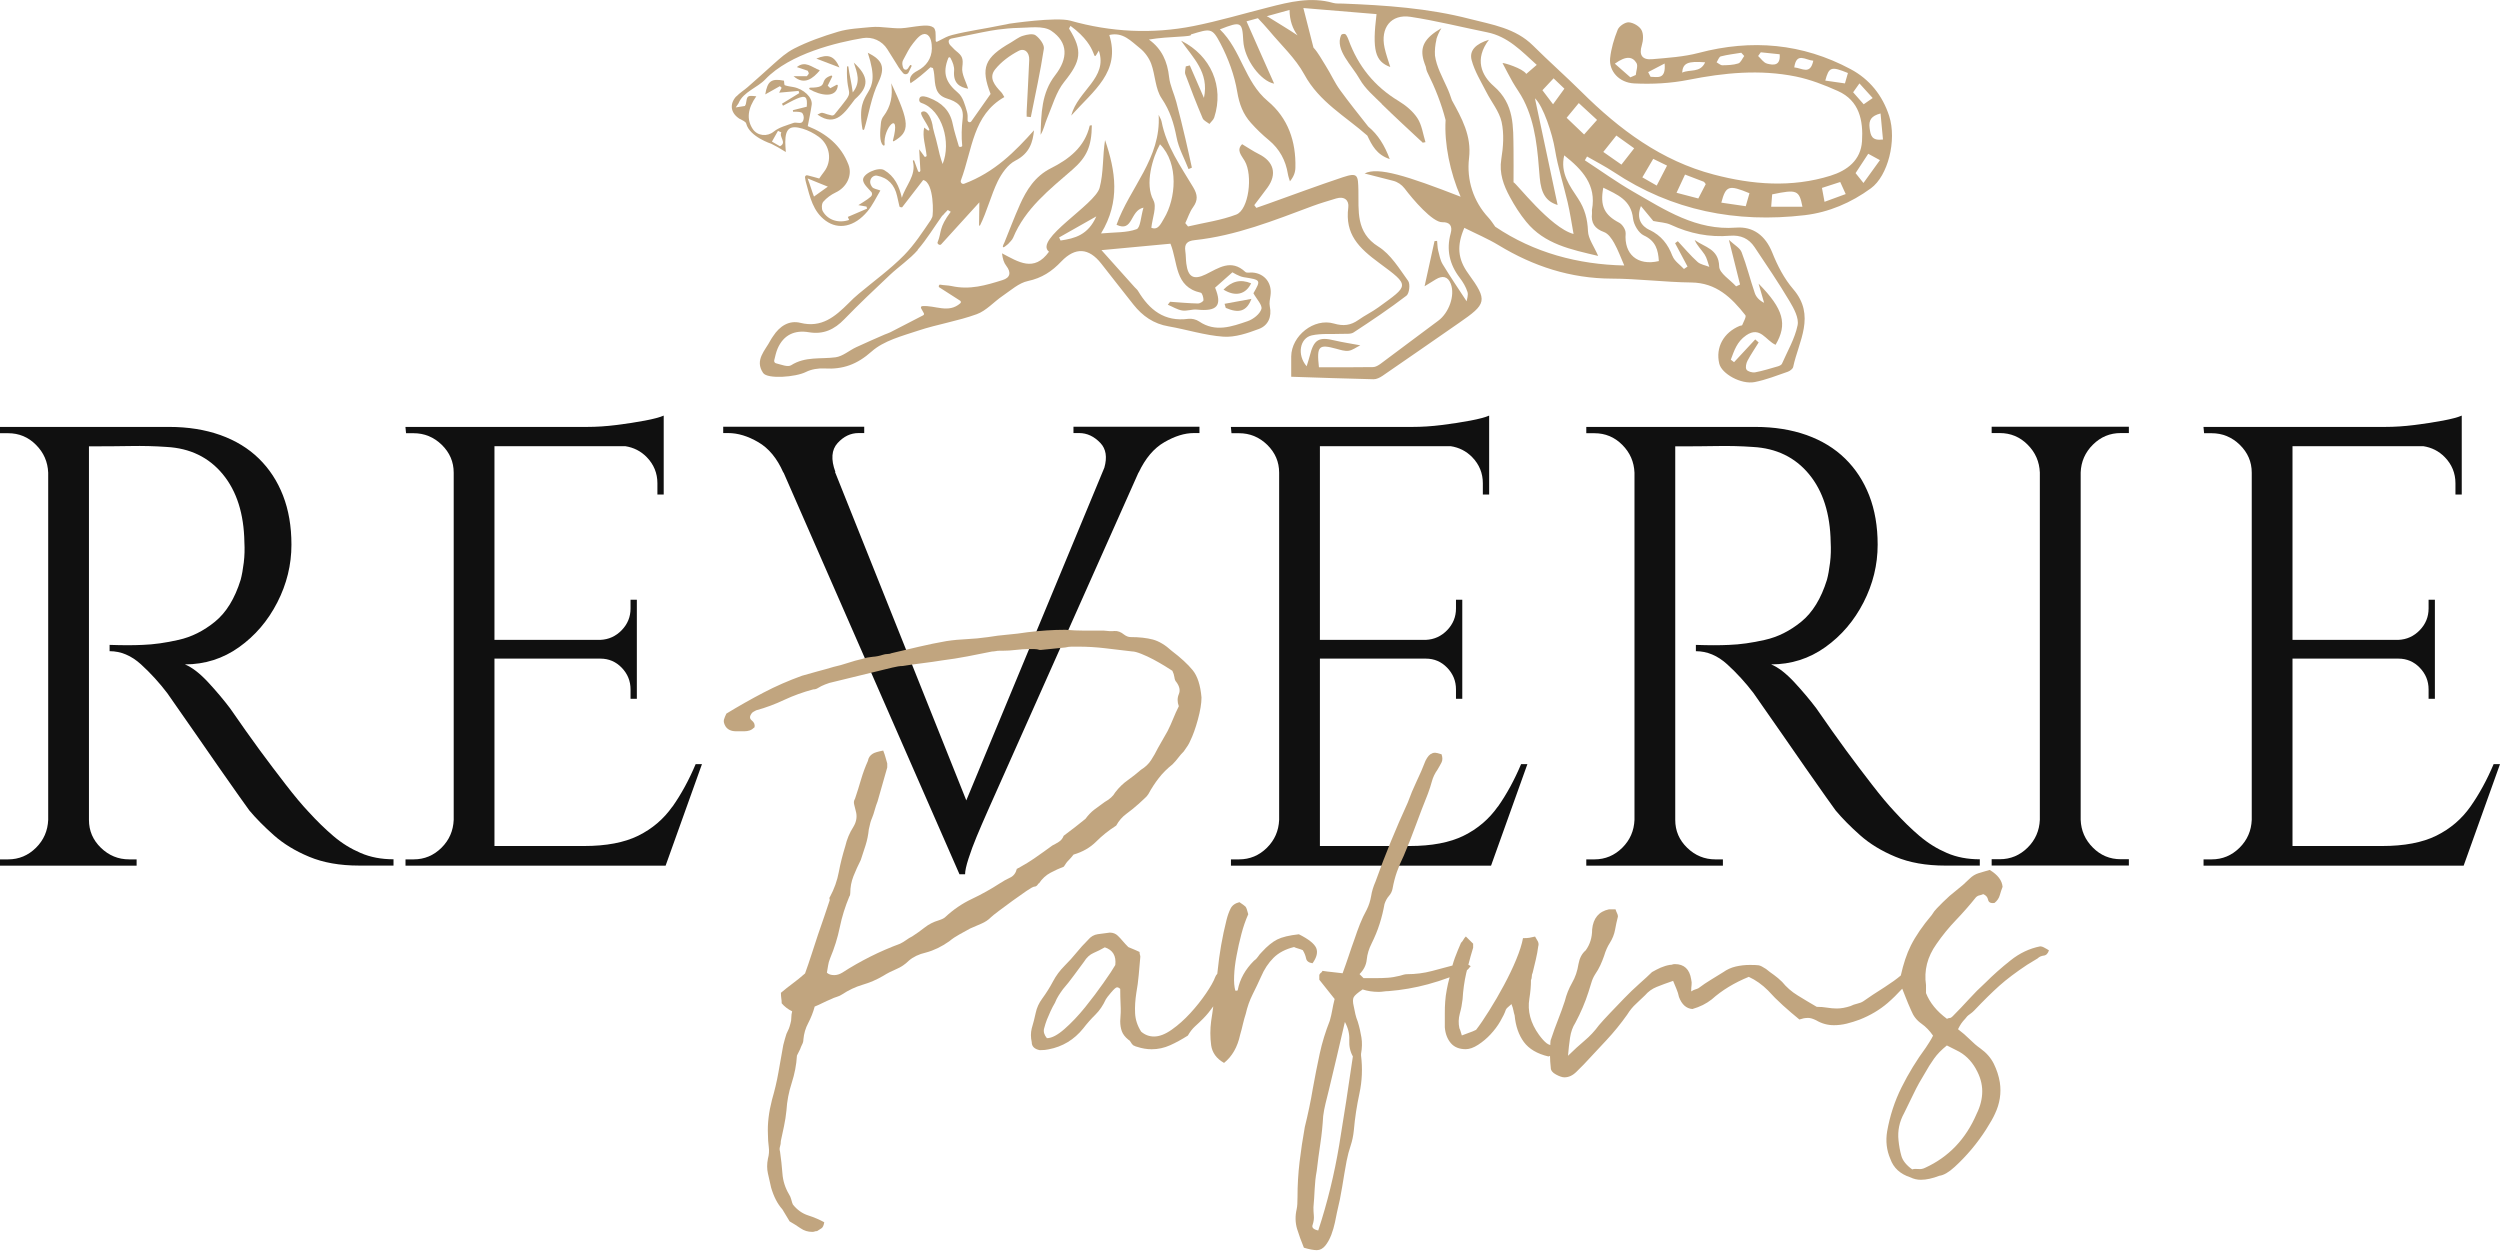 <?xml version="1.0" encoding="UTF-8"?> <svg xmlns="http://www.w3.org/2000/svg" id="Layer_2" data-name="Layer 2" viewBox="0 0 329.4 164.78"><defs><style> .cls-1 { fill: #101010; } .cls-1, .cls-2 { stroke-width: 0px; } .cls-2 { fill: #c1a57f; } </style></defs><g id="Layer_2-2" data-name="Layer 2"><g><g><path class="cls-1" d="M43.93,110.16c-1.1-.94-2.2-2.01-3.3-3.22-.83-.88-1.82-2.06-2.97-3.55s-2.3-3-3.43-4.54c-1.13-1.54-2.44-3.39-3.92-5.53-.83-1.1-1.79-2.24-2.89-3.43-1.1-1.18-2.12-1.97-3.06-2.35,2.64,0,5.02-.76,7.14-2.27,2.12-1.51,3.8-3.48,5.04-5.9,1.24-2.42,1.86-4.95,1.86-7.6,0-2.42-.37-4.58-1.11-6.48s-1.8-3.52-3.18-4.87c-1.38-1.35-3.07-2.38-5.08-3.1-2.01-.71-4.25-1.07-6.73-1.07H0v.83h1.07c1.43,0,2.66.51,3.67,1.53,1.02,1.02,1.55,2.24,1.61,3.67v45.75c-.06,1.43-.59,2.66-1.61,3.67s-2.24,1.53-3.67,1.53H0v.83h18v-.83h-.99c-1.43,0-2.67-.51-3.72-1.53-1.05-1.02-1.57-2.24-1.57-3.67v-49.22c2.09,0,3.93-.01,5.49-.04,1.62-.03,3.21.01,4.75.12,3.08.17,5.55,1.36,7.39,3.59,1.84,2.23,2.79,5.22,2.85,8.96.05.88.03,1.78-.08,2.68-.11.91-.25,1.67-.41,2.27-.77,2.48-1.9,4.32-3.39,5.53s-3.08,2.01-4.79,2.39c-1.71.39-3.28.61-4.71.66-1.21.06-2.67.06-4.38,0v.83c1.49,0,2.86.58,4.13,1.73,1.27,1.16,2.42,2.42,3.47,3.8.11.17.52.76,1.24,1.78.71,1.02,1.57,2.24,2.56,3.67.99,1.43,2,2.88,3.01,4.34,1.02,1.46,1.9,2.71,2.64,3.76.74,1.05,1.2,1.68,1.36,1.9.88,1.05,1.95,2.13,3.22,3.26,1.27,1.13,2.82,2.08,4.67,2.85,1.84.77,4.03,1.16,6.57,1.16h4.54v-.83c-1.6,0-3.04-.27-4.33-.83-1.29-.55-2.49-1.29-3.59-2.23Z"></path><path class="cls-1" d="M88.6,106.27c-1.16,1.65-2.66,2.93-4.5,3.84-1.84.91-4.23,1.36-7.14,1.36h-11.81v-24.69h13.96c1.1,0,2.04.4,2.81,1.2.77.8,1.16,1.75,1.16,2.85v1.24h.83v-13.05h-.83v1.16c0,1.1-.39,2.05-1.16,2.85-.77.8-1.71,1.23-2.81,1.28h-13.96v-25.52h17.24c1.09.17,2.04.64,2.83,1.45.93.96,1.4,2.11,1.4,3.43v1.49h.83v-10.4c-.5.22-1.32.44-2.48.66-1.16.22-2.41.41-3.76.58-1.35.17-2.63.25-3.84.25h-23.95l.08.83h.99c1.43,0,2.67.51,3.72,1.53,1.04,1.02,1.57,2.24,1.57,3.67v45.75c-.06,1.43-.59,2.66-1.61,3.67s-2.24,1.53-3.67,1.53h-1.07v.83h34.27l4.79-13.38h-.83c-.88,2.09-1.9,3.96-3.06,5.61Z"></path><path class="cls-1" d="M141.45,57.06h.74c1.04,0,1.98.44,2.81,1.32.73.78.9,1.86.51,3.24l-18.19,43.84-17.3-43.28h.05c-.61-1.65-.51-2.92.29-3.8s1.72-1.32,2.77-1.32h.74v-.83h-18.58v.83h.66c1.27,0,2.59.4,3.96,1.2,1.38.8,2.48,2.13,3.3,4h.03s23.18,52.93,23.18,52.93h.74c0-.44.15-1.13.45-2.06.3-.94.66-1.9,1.07-2.89.41-.99.92-2.17,1.53-3.55l19.8-44.43h.02c.88-1.87,2.01-3.21,3.39-4,1.38-.8,2.67-1.2,3.88-1.2h.74v-.83h-16.6v.83Z"></path><path class="cls-1" d="M197.36,106.27c-1.16,1.65-2.66,2.93-4.5,3.84-1.84.91-4.23,1.36-7.14,1.36h-11.81v-24.69h13.96c1.1,0,2.04.4,2.81,1.2.77.8,1.16,1.75,1.16,2.85v1.24h.83v-13.05h-.83v1.16c0,1.1-.39,2.05-1.16,2.85-.77.8-1.71,1.23-2.81,1.28h-13.96v-25.52h17.24c1.09.17,2.04.64,2.83,1.45.93.96,1.4,2.11,1.4,3.43v1.49h.83v-10.4c-.5.22-1.32.44-2.48.66-1.16.22-2.41.41-3.76.58-1.35.17-2.63.25-3.84.25h-23.95l.08.83h.99c1.43,0,2.67.51,3.72,1.53,1.04,1.02,1.57,2.24,1.57,3.67v45.75c-.06,1.43-.59,2.66-1.61,3.67s-2.24,1.53-3.67,1.53h-1.07v.83h34.27l4.79-13.38h-.83c-.88,2.09-1.9,3.96-3.06,5.61Z"></path><path class="cls-1" d="M252.93,110.16c-1.1-.94-2.2-2.01-3.3-3.22-.83-.88-1.82-2.06-2.97-3.55s-2.3-3-3.43-4.54c-1.13-1.54-2.44-3.39-3.92-5.53-.83-1.1-1.79-2.24-2.89-3.43-1.1-1.18-2.12-1.97-3.06-2.35,2.64,0,5.02-.76,7.14-2.27,2.12-1.51,3.8-3.48,5.04-5.9,1.24-2.42,1.86-4.95,1.86-7.6,0-2.42-.37-4.58-1.11-6.48s-1.8-3.52-3.18-4.87c-1.38-1.35-3.07-2.38-5.08-3.1-2.01-.71-4.25-1.07-6.73-1.07h-22.29v.83h1.07c1.43,0,2.66.51,3.67,1.53,1.02,1.02,1.55,2.24,1.61,3.67v45.75c-.06,1.43-.59,2.66-1.61,3.67s-2.24,1.53-3.67,1.53h-1.07v.83h18v-.83h-.99c-1.43,0-2.67-.51-3.72-1.53-1.05-1.02-1.57-2.24-1.57-3.67v-49.22c2.09,0,3.93-.01,5.49-.04,1.62-.03,3.21.01,4.75.12,3.08.17,5.55,1.36,7.39,3.59,1.84,2.23,2.79,5.22,2.85,8.96.05.88.03,1.78-.08,2.68-.11.91-.25,1.67-.41,2.27-.77,2.48-1.9,4.32-3.39,5.53s-3.08,2.01-4.79,2.39c-1.71.39-3.28.61-4.71.66-1.21.06-2.67.06-4.38,0v.83c1.49,0,2.86.58,4.13,1.73,1.27,1.16,2.42,2.42,3.47,3.8.11.17.52.76,1.24,1.78.71,1.02,1.57,2.24,2.56,3.67.99,1.43,2,2.88,3.01,4.34,1.02,1.46,1.9,2.71,2.64,3.76.74,1.05,1.2,1.68,1.36,1.9.88,1.05,1.95,2.13,3.22,3.26,1.27,1.13,2.82,2.08,4.67,2.85,1.84.77,4.03,1.16,6.57,1.16h4.54v-.83c-1.6,0-3.04-.27-4.33-.83-1.29-.55-2.49-1.29-3.59-2.23Z"></path><path class="cls-1" d="M273.9,56.23h-11.48v.83h1.07c1.43,0,2.66.51,3.67,1.53,1.02,1.02,1.55,2.24,1.61,3.67v45.75c-.06,1.43-.59,2.66-1.61,3.67s-2.24,1.53-3.67,1.53h-1.07v.83h18.08v-.83h-1.07c-1.43,0-2.66-.51-3.67-1.53-1.02-1.02-1.56-2.24-1.61-3.67v-45.75c.05-1.43.59-2.66,1.61-3.67,1.02-1.02,2.24-1.53,3.67-1.53h1.07v-.83h-6.61Z"></path><path class="cls-1" d="M328.57,100.66c-.88,2.09-1.9,3.96-3.06,5.61-1.16,1.65-2.66,2.93-4.5,3.84-1.84.91-4.23,1.36-7.14,1.36h-11.81v-24.69h13.96c1.1,0,2.04.4,2.81,1.2.77.8,1.16,1.75,1.16,2.85v1.24h.83v-13.05h-.83v1.16c0,1.1-.39,2.05-1.16,2.85-.77.8-1.71,1.23-2.81,1.28h-13.96v-25.52h17.24c1.09.17,2.04.64,2.83,1.45.93.96,1.4,2.11,1.4,3.43v1.49h.83v-10.4c-.5.22-1.32.44-2.48.66-1.16.22-2.41.41-3.76.58-1.35.17-2.63.25-3.84.25h-23.95l.08.83h.99c1.43,0,2.67.51,3.72,1.53,1.04,1.02,1.57,2.24,1.57,3.67v45.75c-.06,1.43-.59,2.66-1.61,3.67s-2.24,1.53-3.67,1.53h-1.07v.83h34.27l4.79-13.38h-.83Z"></path></g><g><path class="cls-2" d="M136.88,116.42c.42-.64.94-1.11,1.54-1.43.6-.32,1.18-.58,1.75-.8.21-.35.42-.64.64-.85s.42-.46.64-.74c1.2-.35,2.19-.92,2.97-1.7.78-.78,1.66-1.49,2.65-2.12.35-.64.8-1.15,1.33-1.54.53-.39,1.08-.83,1.64-1.33.21-.21.44-.42.69-.64.25-.21.44-.42.58-.64.42-.78.88-1.48,1.38-2.12.49-.64,1.1-1.24,1.8-1.8.28-.28.53-.57.74-.85.21-.28.46-.57.74-.85.42-.57.71-1.02.85-1.38.35-.71.69-1.64,1.01-2.81.32-1.17.48-2.14.48-2.92-.14-1.63-.53-2.83-1.17-3.61-.64-.78-1.56-1.63-2.76-2.54-.85-.78-1.68-1.27-2.49-1.49-.81-.21-1.79-.32-2.92-.32-.28,0-.57-.11-.85-.32-.42-.35-.85-.51-1.27-.48-.42.04-.88.02-1.38-.05h-2.54c-.85,0-1.7-.04-2.55-.11-1.63,0-3.29.11-4.98.32-.92.14-1.8.25-2.65.32-.85.07-1.7.18-2.55.32-.99.14-1.93.23-2.81.27-.88.04-1.79.12-2.7.26-1.2.21-2.41.46-3.61.74-1.2.28-2.4.57-3.61.85-.14.07-.32.11-.53.11s-.42.04-.64.11c-.42.14-.87.23-1.33.26-.46.04-.9.12-1.33.27-.64.14-1.27.32-1.91.53-.64.21-1.27.39-1.91.53-.71.21-1.4.41-2.07.58-.67.18-1.36.37-2.07.58-1.77.64-3.47,1.38-5.09,2.23-1.63.85-3.25,1.77-4.88,2.76-.14.28-.25.55-.32.79-.07.25,0,.55.21.9.28.42.74.64,1.38.64h1.11c.25,0,.48-.04.69-.11.21-.07.42-.21.64-.42.07-.35-.05-.65-.37-.9-.32-.25-.3-.58.05-1.01.07-.07.25-.18.53-.32,1.27-.35,2.51-.81,3.71-1.38,1.2-.56,2.47-1.02,3.82-1.38.21,0,.41-.05.58-.16.18-.11.33-.19.48-.27.28-.14.64-.28,1.06-.42,1.41-.35,2.79-.69,4.14-1.01,1.34-.32,2.72-.65,4.14-1.01.57-.14,1.02-.21,1.38-.21.85-.14,1.71-.26,2.6-.37.88-.11,1.75-.23,2.6-.37,1.13-.14,2.24-.32,3.34-.53,1.09-.21,2.17-.42,3.23-.64.14,0,.3-.02.48-.05.18-.04.33-.05.48-.05h.42c.57,0,1.15-.04,1.75-.11.6-.07,1.18-.11,1.75-.11h.69c.25,0,.48.04.69.11h.21l3.18-.32c.28-.07.57-.11.85-.11h.85c1.2,0,2.39.07,3.55.21,1.17.14,2.35.28,3.55.42.28,0,.69.11,1.22.32s1.06.46,1.59.74c.53.28,1.02.57,1.49.85.46.28.79.5,1.01.64.14.28.23.57.27.85.03.28.12.5.26.64.42.57.53,1.1.32,1.59-.21.5-.21,1.03,0,1.59-.28.57-.53,1.11-.74,1.64s-.46,1.08-.74,1.64l-1.27,2.23c-.28.57-.58,1.1-.9,1.59-.32.5-.76.92-1.33,1.27-.57.5-1.15.95-1.75,1.38-.6.42-1.15.95-1.64,1.59-.28.5-.74.92-1.38,1.27-.5.35-.96.69-1.38,1.01-.42.32-.81.73-1.17,1.22-.42.35-.87.71-1.33,1.06-.46.35-.97.74-1.54,1.17-.14.36-.35.62-.64.8-.28.18-.57.34-.85.48-.78.57-1.52,1.1-2.23,1.59-.71.5-1.45.95-2.23,1.38-.07,0-.11.02-.11.05s-.04.05-.11.05c-.14.57-.44.96-.9,1.17-.46.21-.9.46-1.33.74-1.2.78-2.44,1.47-3.71,2.07-1.27.6-2.44,1.4-3.5,2.39-.14.14-.42.28-.85.42-.71.21-1.33.53-1.86.95-.53.42-1.08.81-1.64,1.17-.28.14-.55.3-.79.48-.25.18-.51.34-.8.48-1.34.5-2.65,1.06-3.92,1.7s-2.51,1.34-3.71,2.12c-.35.21-.71.32-1.06.32-.42,0-.74-.11-.96-.32.07-.35.12-.67.16-.95.04-.28.12-.6.27-.96.56-1.34.99-2.7,1.27-4.08.28-1.38.71-2.74,1.27-4.08.07-.07.11-.21.11-.42,0-.78.14-1.52.42-2.23.28-.71.6-1.41.96-2.12.21-.64.42-1.29.64-1.96.21-.67.35-1.36.42-2.07.14-.71.28-1.2.42-1.49.14-.35.27-.72.37-1.11.11-.39.23-.76.37-1.11l1.27-4.46v-.53c-.07-.21-.14-.46-.21-.74-.07-.28-.18-.6-.32-.96-.71.14-1.17.28-1.38.42-.35.21-.57.53-.64.95-.35.78-.65,1.59-.9,2.44-.25.85-.51,1.7-.8,2.55-.14.21-.18.46-.11.74.07.28.14.57.21.85.21.71.11,1.42-.32,2.12-.5.78-.85,1.63-1.06,2.54-.35,1.13-.64,2.26-.85,3.39-.21,1.13-.6,2.23-1.17,3.29-.07.07-.09.16-.05.27.04.11.02.23-.05.37l-.64,1.91c-.14.42-.28.83-.42,1.22-.14.39-.28.79-.42,1.22-.28.85-.57,1.71-.85,2.6-.28.88-.57,1.71-.85,2.49-.57.5-1.11.94-1.64,1.33-.53.39-1.04.8-1.54,1.22,0,.28.02.53.05.74.04.21.05.42.05.64.35.42.81.78,1.38,1.06-.07.28-.11.57-.11.85s-.04.53-.11.74c-.07.28-.14.51-.21.69-.07.18-.18.41-.32.69-.07.21-.14.44-.21.69-.07.25-.14.51-.21.79-.21,1.2-.42,2.41-.64,3.61-.21,1.2-.5,2.4-.85,3.61-.42,1.63-.6,3.15-.53,4.56,0,.57.04,1.11.11,1.64.07.53.03,1.04-.11,1.54-.14.71-.14,1.36,0,1.96.14.6.28,1.22.42,1.86.35,1.2.85,2.16,1.48,2.86l.96,1.59c.49.28.97.58,1.43.9.46.32.97.48,1.54.48.14,0,.25-.02.32-.05.07-.04.18-.05.32-.05.21-.14.41-.27.58-.37.18-.11.3-.37.37-.8-.64-.35-1.34-.65-2.12-.9-.78-.25-1.45-.73-2.01-1.43-.07-.14-.14-.35-.21-.64-.07-.28-.18-.53-.32-.74-.5-.85-.78-1.75-.85-2.7-.07-.96-.18-1.93-.32-2.92-.07-.21-.07-.42,0-.64.07-.21.11-.46.11-.74.14-.64.28-1.29.42-1.96.14-.67.25-1.36.32-2.07.07-1.2.3-2.4.69-3.61.39-1.2.62-2.4.69-3.61.07-.14.14-.28.21-.42.07-.14.14-.28.21-.42.07-.21.16-.42.27-.64.11-.21.16-.42.16-.64.07-.78.28-1.5.64-2.17.35-.67.64-1.4.85-2.17.35-.14.71-.3,1.06-.48.35-.18.71-.33,1.06-.48.28-.14.55-.25.8-.32.25-.07.48-.18.69-.32.85-.56,1.75-.99,2.7-1.27.96-.28,1.86-.67,2.71-1.17.56-.35,1.15-.65,1.75-.9.6-.25,1.15-.62,1.64-1.11.57-.49,1.31-.85,2.23-1.06,1.06-.28,2.08-.78,3.08-1.48.42-.35.87-.65,1.33-.9.46-.25.94-.51,1.43-.79.49-.21.99-.42,1.48-.64.49-.21.92-.49,1.27-.85.14-.14.49-.42,1.06-.85.56-.42,1.17-.87,1.8-1.33.64-.46,1.24-.88,1.8-1.27.57-.39.92-.58,1.06-.58.21,0,.39-.14.53-.42Z"></path><path class="cls-2" d="M171.67,125.22c.21.35.35.71.42,1.06.07.35.35.57.85.64.56-.78.72-1.45.48-2.02-.25-.56-1.01-1.17-2.28-1.8-1.27.14-2.23.37-2.86.69s-1.31.87-2.01,1.64c-.21.21-.39.42-.53.64-.14.21-.32.39-.53.53-1.13,1.13-1.84,2.4-2.12,3.82,0,.07-.04.11-.11.11h-.21c-.14-.49-.2-1.15-.16-1.96.03-.81.14-1.7.32-2.65.17-.95.39-1.91.64-2.86.25-.96.55-1.82.9-2.6-.14-.57-.26-.9-.37-1.01s-.37-.3-.79-.58c-.57.14-.96.42-1.17.85-.21.42-.39.92-.53,1.48-.57,2.26-.95,4.49-1.17,6.68-.01.14-.03.29-.05.43-.12.13-.22.27-.27.42-.21.57-.62,1.29-1.22,2.17-.6.88-1.29,1.75-2.07,2.6-.78.85-1.59,1.57-2.44,2.17-.85.6-1.63.9-2.33.9-.64,0-1.2-.21-1.7-.64-.5-.78-.76-1.59-.8-2.44-.04-.85.02-1.73.16-2.65.14-.78.25-1.57.32-2.39.07-.81.14-1.61.21-2.39,0-.07-.02-.16-.05-.26-.04-.11-.05-.23-.05-.37-.28-.14-.78-.35-1.48-.64-.28-.28-.53-.55-.74-.8-.21-.25-.42-.48-.64-.69-.28-.28-.64-.42-1.06-.42-.57.07-1.1.14-1.59.21-.5.07-.92.32-1.27.74-.57.57-1.08,1.13-1.54,1.7-.46.57-.97,1.13-1.54,1.7-.64.64-1.15,1.33-1.54,2.07-.39.74-.86,1.5-1.43,2.28-.42.57-.71,1.19-.85,1.86-.14.67-.32,1.36-.53,2.07-.14.57-.14,1.17,0,1.8,0,.57.36.92,1.06,1.06.5,0,.88-.04,1.17-.11,1.84-.35,3.36-1.27,4.56-2.76.49-.64,1.02-1.24,1.59-1.8s1.02-1.24,1.38-2.02c.07-.14.3-.44.69-.9.39-.46.65-.69.79-.69s.28.07.42.21c0,.71.02,1.4.05,2.07.04.67.02,1.4-.05,2.17,0,.5.07.94.21,1.33.14.39.42.76.85,1.11.14.07.25.18.32.32.07.14.18.28.32.42.28.14.46.21.53.21.64.21,1.27.32,1.91.32.85,0,1.66-.18,2.44-.53.78-.35,1.55-.78,2.33-1.27.28-.49.6-.9.95-1.22.35-.32.71-.65,1.06-1.01.51-.51.94-1.06,1.34-1.62-.09.65-.17,1.29-.28,1.94-.14,1.06-.14,2.12,0,3.18.14.99.71,1.77,1.7,2.33,1.06-.85,1.77-2.08,2.12-3.71.14-.49.27-.97.37-1.43.11-.46.23-.9.37-1.33.21-.92.51-1.77.9-2.55.39-.78.76-1.55,1.11-2.33.42-.99.97-1.82,1.64-2.49.67-.67,1.57-1.15,2.71-1.43.14.07.33.14.58.21.25.07.44.14.58.21ZM145.42,129.47c-.74,1.06-1.56,2.14-2.44,3.24-.89,1.1-1.79,2.05-2.71,2.86-.92.81-1.7,1.22-2.33,1.22-.35-.42-.48-.85-.37-1.27.11-.42.23-.81.37-1.17.14-.35.3-.72.48-1.11.18-.39.37-.76.58-1.11.14-.35.3-.67.48-.95.18-.28.37-.57.58-.85.49-.56.97-1.17,1.43-1.8.46-.64.9-1.24,1.33-1.8.35-.57.78-.96,1.27-1.17.49-.21.99-.46,1.48-.74,1.06.35,1.52,1.13,1.38,2.33-.28.5-.79,1.27-1.54,2.33Z"></path><path class="cls-2" d="M269.35,124.85c-.21-.11-.39-.16-.53-.16-1.42.28-2.72.9-3.92,1.86-1.2.95-2.3,1.93-3.29,2.92-.78.71-1.5,1.43-2.17,2.17-.67.74-1.4,1.5-2.17,2.28-.14.14-.26.21-.37.21s-.23.04-.37.11c-1.34-.99-2.26-2.12-2.76-3.39v-1.06c-.28-1.91.17-3.71,1.38-5.41.78-1.13,1.63-2.17,2.55-3.13.92-.96,1.8-1.96,2.65-3.02.14-.14.3-.23.48-.26.18-.04.33-.09.48-.16.35.14.57.39.64.74.07.35.35.5.85.42.35-.28.58-.62.69-1.01.11-.39.23-.76.37-1.11-.07-.85-.64-1.59-1.7-2.23-.5.14-.97.28-1.43.42-.46.14-.87.39-1.22.74-.57.57-1.15,1.08-1.75,1.54-.6.46-1.18.97-1.75,1.54-.28.28-.55.55-.79.8-.25.25-.48.55-.69.9-1.2,1.42-2.12,2.76-2.76,4.03-.55,1.1-.98,2.42-1.32,3.94-.54.46-1.25.97-2.12,1.53-1.17.74-2.11,1.36-2.81,1.86-.21.14-.48.25-.8.32-.32.07-.62.18-.9.32-.64.21-1.24.32-1.8.32-.42,0-.85-.04-1.27-.11-.42-.07-.88-.11-1.38-.11-.85-.49-1.68-.99-2.49-1.49-.81-.49-1.5-1.1-2.07-1.8-.36-.35-.71-.65-1.06-.9-.36-.25-.71-.51-1.06-.8-.42-.28-.74-.44-.96-.48-.21-.03-.6-.05-1.17-.05-.64,0-1.26.07-1.86.21-.6.14-1.15.39-1.64.74-.57.35-1.11.69-1.64,1.01s-1.08.69-1.64,1.11c-.14.07-.28.12-.42.16-.14.04-.32.12-.53.26,0-.35.02-.64.05-.85.03-.21.02-.46-.05-.74-.21-1.34-.93-2.01-2.15-2.01-.14,0-.25.02-.32.05-.07.04-.18.05-.32.05-.43.07-.84.2-1.24.37-.39.18-.77.37-1.13.58-.43.42-.99.94-1.67,1.54-.68.6-1.34,1.24-1.99,1.91-.64.67-1.27,1.33-1.88,1.96-.61.64-1.09,1.17-1.45,1.59-.57.78-1.2,1.45-1.88,2.02-.68.57-1.41,1.24-2.2,2.01.07-.85.16-1.64.27-2.39.11-.74.34-1.4.7-1.96.72-1.34,1.29-2.69,1.72-4.03.14-.42.27-.83.38-1.22.11-.39.27-.76.49-1.11.29-.42.52-.83.7-1.22.18-.39.34-.79.49-1.22.21-.71.47-1.27.75-1.7.36-.57.59-1.15.7-1.75.11-.6.23-1.18.38-1.75,0-.14-.04-.28-.11-.42-.07-.14-.14-.32-.21-.53h-.85c-1.34.28-2.09,1.17-2.23,2.65,0,1.06-.28,1.98-.85,2.76-.5.42-.81,1.03-.95,1.8-.14.92-.42,1.75-.85,2.49-.42.74-.74,1.54-.95,2.39-.28.85-.58,1.68-.9,2.49-.32.81-.62,1.64-.9,2.49-.07.14-.11.35-.11.64v.18c-.18-.06-.35-.13-.48-.24-.32-.25-.65-.62-1.01-1.11-1.12-1.55-1.54-3.15-1.27-4.77.07-.42.12-.85.16-1.27.04-.42.05-.81.05-1.17.07-.14.11-.3.11-.48s.03-.33.11-.48c.14-.57.28-1.15.42-1.75.14-.6.25-1.18.32-1.75.07-.21.05-.42-.05-.64-.11-.21-.23-.42-.37-.64-.28.07-.53.12-.74.16-.21.04-.5.05-.85.05-.14.78-.44,1.72-.89,2.81-.45,1.1-1,2.23-1.62,3.39-.63,1.17-1.27,2.28-1.94,3.34-.66,1.06-1.24,1.91-1.73,2.54-.28.14-.58.27-.89.37-.31.11-.65.23-.99.37-.07-.21-.12-.39-.16-.53-.04-.14-.09-.28-.16-.42-.14-.64-.12-1.27.05-1.91.18-.64.3-1.27.37-1.91.07-1.2.23-2.35.48-3.45.03-.13.07-.26.1-.39.06-.05.13-.08.17-.14.07-.11.18-.23.32-.37-.08-.08-.2-.14-.31-.19.19-.74.39-1.49.63-2.25v-.53l-.96-.95c-.14.14-.25.28-.32.42s-.18.28-.32.42c-.28.64-.55,1.29-.8,1.96-.12.33-.23.67-.33,1.03-.9.24-1.8.48-2.7.72-1.06.28-2.16.42-3.29.42-.21,0-.53.07-.95.21-.57.14-1.1.23-1.59.26-.5.04-1.03.05-1.59.05h-1.59l-.53-.53c.56-.56.88-1.2.95-1.91.07-.71.28-1.41.64-2.12.42-.85.78-1.71,1.06-2.6.28-.88.49-1.75.64-2.6.14-.42.33-.78.58-1.06.25-.28.41-.6.48-.96.14-.78.33-1.52.58-2.23.25-.71.55-1.41.9-2.12.57-1.34,1.1-2.69,1.59-4.03.49-1.34,1.02-2.72,1.59-4.14.21-.57.39-1.11.53-1.64.14-.53.39-1.04.74-1.54.21-.35.39-.67.53-.95.14-.28.14-.64,0-1.06-.42-.14-.71-.21-.85-.21-.21,0-.35.04-.42.11-.28.07-.57.39-.85.95-.35.92-.74,1.82-1.17,2.71-.42.88-.81,1.82-1.17,2.81-.78,1.7-1.52,3.41-2.23,5.14-.71,1.73-1.38,3.48-2.01,5.25-.28.64-.48,1.27-.58,1.91-.11.64-.3,1.24-.58,1.8-.35.64-.65,1.27-.9,1.91-.25.64-.48,1.27-.69,1.91-.28.78-.55,1.54-.79,2.28-.25.74-.51,1.5-.8,2.28-.5-.07-.95-.12-1.38-.16-.42-.04-.85-.09-1.27-.16-.07.14-.14.23-.21.26-.07.04-.14.12-.21.27v.64c.35.42.69.85,1.01,1.27.32.42.66.85,1.01,1.27-.14.57-.25,1.06-.32,1.49-.07.42-.18.88-.32,1.38-.56,1.42-1.01,2.86-1.33,4.35-.32,1.49-.62,3.01-.9,4.56-.14.85-.3,1.7-.48,2.55-.18.85-.37,1.7-.58,2.54-.28,1.56-.51,3.09-.69,4.61-.18,1.52-.27,3.06-.27,4.61,0,.71-.03,1.24-.11,1.59-.21.92-.19,1.78.05,2.6.25.81.55,1.64.9,2.49.71.21,1.27.32,1.7.32s.79-.2,1.11-.58c.32-.39.58-.87.8-1.43.21-.57.37-1.11.48-1.64.11-.53.19-.97.27-1.33.28-1.13.51-2.26.69-3.39.18-1.13.37-2.26.58-3.39.14-.71.32-1.38.53-2.01s.35-1.31.42-2.01c.14-1.63.39-3.25.74-4.88.35-1.63.42-3.29.21-4.99v-.21c.14-.78.16-1.5.05-2.17-.11-.67-.26-1.36-.48-2.07-.14-.35-.25-.69-.32-1.01-.07-.32-.14-.65-.21-1.01-.14-.57-.14-.97,0-1.22.14-.25.53-.58,1.17-1.01.64.21,1.34.32,2.12.32.21,0,.42-.02.64-.05.21-.03.42-.05.64-.05,1.77-.14,3.5-.44,5.2-.9.97-.26,1.92-.57,2.86-.92-.16.6-.29,1.15-.37,1.61-.11.57-.18,1.1-.21,1.59-.04.5-.05,1.01-.05,1.54v1.86c.07.85.34,1.54.79,2.07s1.11.8,1.96.8c.49,0,1.04-.19,1.64-.58.6-.39,1.15-.85,1.64-1.38.49-.53.92-1.09,1.27-1.7.35-.6.6-1.11.74-1.54.07-.14.18-.27.32-.37.14-.11.28-.23.42-.37.14.35.23.64.26.85.04.21.09.42.16.64.13,1.42.54,2.58,1.21,3.5.68.92,1.76,1.56,3.24,1.91.09-.03.14-.05.21-.07,0,.49.04,1,.1,1.55,0,.36.23.66.69.9.46.25.83.37,1.11.37.57,0,1.1-.25,1.59-.74l.95-.95c.99-1.06,1.98-2.12,2.97-3.18.99-1.06,1.91-2.19,2.76-3.39.35-.57.74-1.04,1.17-1.43.42-.39.81-.76,1.17-1.11.42-.49.94-.87,1.54-1.11.6-.25,1.33-.51,2.17-.8.15.35.29.71.44,1.06.15.35.26.71.33,1.06.37.99.96,1.52,1.77,1.59.49-.14.95-.32,1.38-.53.42-.21.81-.46,1.17-.74,1.34-1.2,2.97-2.19,4.88-2.97.92.42,1.77,1.03,2.54,1.8.57.64,1.22,1.29,1.96,1.96.74.67,1.47,1.29,2.17,1.86.21-.07.41-.12.58-.16.18-.03.37-.05.58-.05.28,0,.64.11,1.06.32.71.42,1.48.64,2.33.64.56,0,1.13-.07,1.7-.21.57-.14,1.13-.32,1.7-.53,1.41-.56,2.63-1.29,3.66-2.17.65-.56,1.3-1.2,1.94-1.9.13.33.27.68.39.99.25.64.51,1.27.8,1.91.28.71.72,1.27,1.33,1.7.6.42,1.11.96,1.54,1.59-.14.28-.3.57-.48.85-.18.28-.34.53-.48.74-1.2,1.63-2.26,3.36-3.18,5.2-.92,1.84-1.55,3.78-1.91,5.83-.21,1.27-.07,2.48.42,3.61.42,1.2,1.31,2.01,2.65,2.44.42.21.88.32,1.38.32.71,0,1.52-.18,2.44-.53.56-.07,1.24-.46,2.01-1.17.78-.71,1.52-1.49,2.23-2.33.71-.85,1.34-1.71,1.91-2.6.56-.88.95-1.57,1.17-2.07.64-1.34.85-2.72.64-4.14-.14-.85-.41-1.66-.79-2.44-.39-.78-.97-1.45-1.75-2.01-.5-.35-.97-.76-1.43-1.22-.46-.46-.97-.9-1.54-1.33.14-.28.28-.53.42-.74.14-.21.32-.42.53-.64.14-.21.33-.41.58-.58.25-.18.44-.33.58-.48,1.27-1.34,2.39-2.44,3.34-3.29.95-.85,2.17-1.77,3.66-2.76.21-.14.44-.28.69-.42.25-.14.48-.28.69-.42.21-.21.48-.33.8-.37.32-.03.55-.26.69-.69-.21-.14-.42-.26-.64-.37ZM178.25,139.22c-.57,3.96-1.17,7.85-1.8,11.67-.64,3.82-1.55,7.57-2.76,11.24-.64-.14-.88-.39-.74-.74.14-.42.2-.83.16-1.22-.04-.39-.05-.76-.05-1.11.07-.78.12-1.57.16-2.39.04-.81.12-1.61.27-2.39.14-1.2.3-2.4.48-3.61.18-1.2.3-2.4.37-3.61.07-.57.18-1.13.32-1.7.14-.57.28-1.13.42-1.7.35-1.48.71-2.97,1.06-4.45.35-1.49.71-3,1.06-4.56.42.78.62,1.57.58,2.39-.04.81.12,1.54.48,2.17ZM260.33,140.82c.57.99.85,1.98.85,2.97s-.25,1.98-.74,2.97c-1.42,3.32-3.68,5.69-6.79,7.11-.28.14-.58.2-.9.16-.32-.03-.58-.02-.8.05-.78-.56-1.26-1.17-1.43-1.8-.18-.64-.3-1.31-.37-2.01-.14-1.27.11-2.47.74-3.61.42-.85.85-1.71,1.27-2.6.42-.88.92-1.78,1.49-2.7.35-.64.74-1.25,1.17-1.86.42-.6.99-1.18,1.7-1.75l1.27.64c1.06.5,1.91,1.31,2.55,2.44Z"></path></g><g><path class="cls-2" d="M134.36,27.01c.9-2,2-3.78,4.12-4.85h0c2.35-1.18,4.45-2.78,5.1-5.6.01-.04.18-.04.28-.05-.03,2.75-.65,4.17-2.52,5.81-3.03,2.64-6.24,5.12-7.85,9-.13.32-.44.56-.67.84-.67.59-.89.6-.47-.23.67-1.64,1.29-3.3,2.01-4.91Z"></path><path class="cls-2" d="M182.07,13.69c-1.04-1.02-2.21-2.01-2.91-3.25-1.02-1.83-3.3-3.87-2.46-5.8.06-.15.3-.19.46-.17.1.01.19.1.24.18.11.19.21.38.28.59,1.25,3.45,3.41,6.14,6.57,8.05.96.58,1.91,1.36,2.51,2.28.59.9.73,2.09,1.06,3.16-.12.02-.24.05-.36.07-1.81-1.69-3.64-3.37-5.41-5.1h0Z"></path><path class="cls-2" d="M156.24,8.75c.17-.05.35-.09.52-.13h.01c.59,1.36,1.18,2.72,1.86,4.28.73-3.37-1.48-5.32-3.01-7.54,3.96,1.97,5.68,6.06,4.37,10.11-.1.32-.42.57-.63.86-.31-.24-.76-.43-.9-.75-.81-1.91-1.56-3.84-2.28-5.79-.11-.3.03-.7.06-1.05Z"></path><path class="cls-2" d="M116.41,15.32c.97-1.29,1.24-2.7,1.02-4.35,2.47,5.25,2.5,6.38.34,7.64-.06.03-.13-.02-.12-.09,1.12-4.26-1.33-1.64-1.09.53.01.1-.1.18-.18.11-.55-.42-.42-1.92-.31-2.94.03-.33.14-.65.34-.91Z"></path><path class="cls-2" d="M164.85,37.33c-.71,1.47-2.08,1.8-3.64.83,1.07-1.09,2.22-1.42,3.64-.83Z"></path><path class="cls-2" d="M161.51,40.58c-.06-.18-.11-.36-.16-.55,1.11-.2,2.21-.41,3.54-.65-.63,1.67-1.68,1.93-3.38,1.19Z"></path><path class="cls-2" d="M108.53,14.9c.18.07.72.25,1.05.31.14.03.29-.03.38-.14,3.1-3.84,1.48-1.65,1.64-6.21,0,0,.01,0,.01-.01.02-.16.13-.18.17-.07.13,1.04.42,2.14.58,3.4,1.11-1.4.56-2.62.14-3.93,2.02,1.85,2.02,3.19.15,4.82,0,0,0,0,0,0-1.29,1.67-2.5,3.76-4.92,2.04-.01,0,0-.03,0-.03.39-.15.46-.31.8-.17Z"></path><path class="cls-2" d="M114.34,6.95c1.95.96,2.32,1.93,1.42,3.85-.96,1.96-1.26,4.16-1.89,6.24-.1.13-.17.1-.23-.02-1.04-5.96,2.79-3.7.7-10.07Z"></path><path class="cls-2" d="M106.76,11.55h0c2.63,0,.98-1,2.74-1.59.1-.03.19.07.14.16-.23.48-.41.82-.58,1.17.18.17.16.16.34.33l.82-.44c.09-.05.18.03.17.12-.2,1.71-2.34,1.26-3.71.47-.1-.06-.06-.22.06-.22Z"></path><path class="cls-2" d="M106.42,9.32h0c-.48-.16-.95-.32-1.43-.48,1.11-.89,1.94,0,3.03.43-.88,1.05-2.04,2.02-3.46.77h1.75c.33-.4.31-.3.12-.71Z"></path><path class="cls-2" d="M97.54,15.69c.28.17.72.34.78.59.44,1.75,3.32,2.67,3.32,2.67l.85.45h0c.29.17.58.35,1.05.63-.04-.61-.07-.96-.07-1.29,0-1.79.59-2.29,2.27-1.79.76.23,1.48.6,2.13,1.07,1.5,1.09,1.83,3.2.68,4.65-.2.25-.37.51-.61.85-.37-.13-1-.26-1.55-.42-.17-.05-.34.09-.32.27.03.33.1.56.16.79.5,1.81.89,3.7,2.56,4.92,1.68,1.23,3.79.82,5.5-1.22.68-.81,1.14-1.81,1.71-2.76-.47-.18-.89-.22-1.08-.45-.09-.11-.15-.24-.21-.38-.17-.45.07-.98.54-1.11.1-.03.2-.04.29-.02,1.47.28,2.34,1.23,2.66,2.68.1.45.21.9.31,1.36-.02.11.37.2.39.09.89-1.15,1.78-2.3,2.74-3.55,1.46.31,1.35,4.64,1.19,4.89-.02,0-.11.25-.17.35-1.1,1.62-2.18,3.28-3.53,4.66-1.82,1.85-3.95,3.39-5.95,5.06-.49.4-.95.84-1.39,1.29-1.77,1.76-3.54,3.26-6.32,2.57-1.51-.38-2.75.44-3.6,1.75-.12.18-.25.36-.35.55-.7,1.35-2.12,2.6-.97,4.3.57.84,4.31.55,5.64-.13.72-.36,1.65-.51,2.47-.46,2.42.14,4.28-.54,6.19-2.24,1.6-1.42,4-2.04,6.14-2.75,2.53-.84,5.2-1.25,7.7-2.16,1.27-.46,2.27-1.64,3.44-2.43,1.06-.72,2.12-1.69,3.3-1.94,1.84-.39,3.17-1.27,4.41-2.58,1.85-1.93,3.63-1.8,5.26.28,1.42,1.8,2.82,3.62,4.25,5.41,1.19,1.5,2.66,2.53,4.62,2.86,2.41.42,4.79,1.19,7.21,1.36,1.55.11,3.21-.46,4.7-1.02,1.21-.45,1.72-1.59,1.43-2.97-.09-.45.02-.95.09-1.42.24-1.62-.75-2.91-2.35-3.04-.32-.03-.78.09-.96-.08-1.88-1.75-3.51-.52-5.22.32-1.6.78-2.34.35-2.56-1.42-.07-.54-.05-1.09-.13-1.63-.15-.98.26-1.36,1.23-1.46,5.44-.58,10.46-2.6,15.53-4.49,1.02-.38,2.07-.68,3.11-1,1.07-.33,1.73.23,1.6,1.19-.45,3.52,1.36,5.31,4.09,7.32,4.11,3.03,3.9,2.91-.13,5.84-.84.61-1.79,1.06-2.63,1.66-1.01.71-1.97.84-3.22.47-2.63-.77-5.6,1.61-5.63,4.34,0,.76,0,1.51,0,2.67,3.7.12,7.27.25,10.85.33.39.01.84-.22,1.18-.45,3.36-2.3,6.71-4.64,10.06-6.96,3.66-2.53,3.85-2.92,1.23-6.53-1.4-1.93-1.51-3.7-.51-6.01,1.55.78,3.1,1.43,4.52,2.29,4.58,2.78,9.47,4.38,14.89,4.4,3.5.01,6.98.47,10.48.51,3.3.03,5.31,1.99,7.14,4.31.16.2-.25.87-.42,1.31-.02.06-.2.05-.31.09-2.14.88-3.22,2.85-2.71,4.98.31,1.33,2.87,2.78,4.67,2.43,1.48-.29,2.92-.86,4.36-1.36.28-.1.66-.38.71-.63.72-3.41,3.01-6.76,0-10.26-1.19-1.38-2.08-3.11-2.76-4.82-.91-2.25-2.52-3.45-4.77-3.28-5.24.4-9.32-2.31-13.52-4.72-2.2-1.26-4.27-2.76-6.4-4.15.1-.16.19-.34.29-.5,1.18.68,2.39,1.3,3.53,2.05,7.67,5.1,16.13,6.74,25.16,5.68,3.17-.38,6.1-1.63,8.71-3.54,2.25-1.64,3.43-6.32,2.41-9.52-.88-2.73-2.59-4.85-5.08-6.18-6.36-3.4-13.05-3.98-20.02-2.14-1.98.52-4.08.65-6.14.83-1.26.11-1.77-.51-1.35-1.85.19-.62.24-1.48-.05-2-.28-.51-1.07-.97-1.67-1.01-.48-.03-1.27.5-1.46.97-.48,1.2-.87,2.49-1,3.77-.16,1.67,1.16,3.21,3.17,3.31,2.37.12,4.82-.01,7.14-.47,4.72-.94,9.42-1.4,14.16-.44,1.9.39,3.76,1.11,5.54,1.91,2.85,1.27,3.35,3.9,3.18,6.62-.16,2.49-1.93,3.85-4.15,4.54-5.13,1.6-10.31,1.18-15.37-.15-6.9-1.8-12.44-5.93-17.43-10.89-2.1-2.08-4.31-4.03-6.4-6.11-2.32-2.3-5.37-2.75-8.33-3.51-5.48-1.42-11.09-1.8-16.71-2.02-.44-.02-.9.03-1.31-.09-2.92-.83-5.72-.13-8.53.59-3.28.83-6.53,1.8-9.85,2.46-5.44,1.08-10.9.8-16.23-.71-1.87-.52-8.05.4-8.05.4,0,0-.72.17-1.1.22-2.14.45-4.31.73-6.43,1.27-.35.09-.59.19-.81.29-.22.1-.84.42-1.16.59-.09.05-.19-.02-.19-.11,0-.36-.01-1.08-.03-1.19-.08-.41-.18-.51-.3-.59-.58-.39-1.48-.24-3.64.07-1.48.21-3.08-.25-4.58-.1-1.41.14-2.96.2-4.32.61-1.99.59-4.06,1.33-5.77,2.21-1.1.57-1.8,1.23-2.72,2.04-1.28,1.13-2.25,2.05-3.41,3.04-.49.43-1.06.77-1.5,1.24v-.03c-.97,1.06-.74,2.29.52,3.03ZM215.62,8.3c.23.37-.04,1.04-.09,1.58-.23.1-.47.21-.71.31-.64-.56-1.29-1.13-2.05-1.8,1.51-1.09,2.34-.93,2.85-.09h0ZM217.48,10.12l-.32-.62c.64-.34,1.29-.67,2.17-1.13h0c.19,2.18-.97,1.75-1.84,1.75ZM224.67,8.21c-.65,1.44-1.99.88-3.03,1.36.09-1.26.75-1.54,3.03-1.36ZM229.82,7.38c-.26.34-.45.87-.79.98-.66.21-1.39.23-2.1.24-.24,0-.5-.26-.75-.39.18-.27.32-.72.55-.78.88-.23,1.8-.33,2.7-.48.13.15.26.29.39.43ZM232.8,8.37c-.44-.12-.77-.65-1.15-.99.11-.16.23-.33.35-.49.83.09,1.65.17,2.49.26.13,1.56-.85,1.45-1.68,1.23ZM238.92,8c-.4,1.93-1.5.96-2.51.88.3-2.07,1.49-.95,2.51-.88ZM243.48,9.63c-.13.43-.25.86-.39,1.36-.9-.13-1.71-.24-2.59-.37.48-1.81.78-1.9,2.98-1ZM246.74,12.92c-.48.33-.81.56-1.18.82-.49-.56-.92-1.04-1.39-1.58.26-.36.49-.69.83-1.17h0c.61.68,1.14,1.26,1.75,1.93ZM248.11,18.38c-1.51.2-1.64-.54-1.77-1.5-.14-1.06.22-1.61,1.44-1.93h0c.11,1.2.22,2.28.32,3.43ZM244.49,22.81c.58-.89,1.1-1.68,1.67-2.55.47.26.88.48,1.54.84-.74,1.03-1.4,1.95-2.17,3.01h0c-.47-.59-.76-.95-1.04-1.3ZM240.06,24.76c.85-.27,1.6-.52,2.41-.78.24.52.43.95.72,1.59-1.02.38-1.85.68-2.79,1.02h0c-.13-.73-.23-1.24-.34-1.84ZM233.37,27.24c.05-.62.09-1.14.13-1.63,3.26-.68,3.56-.57,3.99,1.63h-4.12ZM226.8,26.7c.6-2.25.98-2.37,3.71-1.24-.15.53-.31,1.08-.49,1.71-1.12-.16-2.13-.31-3.22-.47ZM170.98,4.67c-1.27-.85-2.6-1.63-3.9-2.45-.06-.03-.13-.05-.18-.08.98-.27,1.97-.55,3.01-.83.01,1.41.42,2.49,1.06,3.36ZM206.12,11.69c-.52.72-.96,1.31-1.49,2.05-.52-.69-.94-1.24-1.4-1.85.52-.55.97-1.03,1.47-1.57.55.53.97.93,1.42,1.36ZM220.9,25.4c.44-.96.78-1.67,1.12-2.4.94.36,1.7.64,2.45.94.09.03.14.15.28.32-.3.57-.61,1.17-.98,1.89h0c-1.02-.27-1.88-.49-2.87-.75ZM216.4,23.36c.53-.9.97-1.64,1.43-2.43.61.3,1.14.56,1.82.89-.48.93-.9,1.73-1.36,2.63h0c-.67-.38-1.25-.71-1.89-1.08ZM211.25,20.02c.59-.74,1.09-1.36,1.72-2.16.87.62,1.59,1.14,2.35,1.68-.61.79-1.11,1.42-1.68,2.15-.8-.56-1.54-1.07-2.39-1.67ZM208.72,17.72c-.82-.79-1.52-1.46-2.3-2.2.53-.65,1.04-1.25,1.6-1.94.85.78,1.6,1.47,2.41,2.22-.59.67-1.13,1.27-1.71,1.92ZM217.35,30.31c-1.07-.52-1.8-1.52-1.14-3.16.6.72,1.19,1.44,1.63,1.97.86.18,1.65.19,2.31.5,2.49,1.16,5.08,1.67,7.8,1.44,1.4-.11,2.47.36,3.23,1.5,1.57,2.35,3.17,4.7,4.62,7.14.57.96,1.25,2.21,1.05,3.16-.36,1.76-1.33,3.4-2.06,5.07-.07.16-.34.28-.54.34-1,.28-1.98.6-3,.79-.36.06-.96-.1-1.13-.36-.17-.26-.05-.83.13-1.17.44-.83.98-1.61,1.47-2.41-.15-.13-.3-.27-.45-.4-.93,1-1.86,2-2.79,3-.14-.11-.29-.22-.43-.33.45-1.18.79-2.36,2.03-3.21,1.85-1.26,2.57.68,3.87,1.25,1.59-2.71,1.07-4.7-2.24-8.06.24.84.48,1.69.73,2.53-.65-.32-1.05-.77-1.23-1.29-.61-1.79-1.06-3.63-1.74-5.39-.22-.56-.94-.93-1.67-1.62.58,2.31,1.03,4.1,1.47,5.89-.17.08-.35.16-.52.24-.78-.87-2.21-1.73-2.23-2.62-.06-2.35-1.95-2.54-3.23-3.49.31.74.89,1.27,1.31,1.91.31.47.42,1.08.62,1.63-.52-.21-1.16-.3-1.55-.65-.93-.84-1.74-1.81-2.6-2.73-.12.09-.24.17-.36.26.55,1.02,1.09,2.05,1.64,3.08-.15.11-.31.22-.47.32-.52-.56-1.26-1.04-1.51-1.71h-.01c-.59-1.56-1.46-2.68-3.01-3.44ZM214.19,30.74c.04-.45-.42-1.17-.84-1.39-1.95-1.02-2.56-2.21-2.1-4.62,1.81.9,3.67,1.59,3.92,4.07.09.8.73,1.9,1.42,2.22,1.58.73,1.89,1.92,1.98,3.38h0c-2.82.66-4.61-.91-4.37-3.66ZM145.11,32.96c3.33-.31,6.26-.58,9.11-.85,1.01,2.49.51,5.69,4,6.46.19.05.36.65.35.98,0,.16-.46.44-.71.44-1.23-.03-2.46-.14-3.69-.23-.1.13-.2.26-.3.39.63.26,1.23.65,1.89.76.62.1,1.3-.18,1.93-.12,2.72.28,3.37-.53,2.41-2.89l2.28-2.02s.89.55,1.48.64c2.28.36,2.3.36,1.29,2.12.43.78,1.21,1.58,1.05,2.08-.21.67-1.07,1.34-1.79,1.59-2.1.72-4.26,1.51-6.42.04-.38-.26-.96-.4-1.42-.34-3.15.42-5.13-1.18-6.63-3.69-.11-.18-.3-.32-.44-.48h0c-1.36-1.52-2.73-3.05-4.36-4.87ZM151.98,26.39c-1.18-2.11-.11-5.66.86-7.38,2.53,2.56,2.08,7.21.54,9.76-.45.75-.79,1.6-1.68,1.24.14-1.31.75-2.77.27-3.62ZM139.54,31.29c1.51-.86,3.03-1.72,4.91-2.78-1.08,2.46-2.85,2.91-4.71,3.18h0c-.07-.14-.13-.27-.19-.4ZM124.23,28.38c.19-.26.43-.47.65-.71l.39.23c-1.61,2.14-1.18,2.67-1.71,3.96-.17.26.3.56.47.31,1.63-1.79,3.25-3.58,5.01-5.51l-.04,3.01c0,.07.1.1.13.03.89-1.78,1.48-4.06,2.31-5.77.52-1.06,1.34-2.25,2.34-2.76,1.91-.97,2.31-2.48,2.46-4-2.49,2.78-5.16,5.52-9.2,7.04-.28.1-.54-.17-.43-.45,1.54-4.13,1.56-8.6,5.72-10.97-.18-.3-.27-.5-.42-.65-.82-.86-1.69-1.88-.79-3,.8-1,1.92-1.82,3.06-2.42.82-.44,1.47.18,1.43,1.17-.1,2.29-.22,4.57-.34,6.85-.01.21,0,.42,0,.63l.55.06c.6-3,1.26-5.99,1.72-9.01.08-.54-.55-1.37-1.08-1.76-.36-.27-1.15-.11-1.69.06-.56.17-1.05.58-1.57.88-3.51,2-4.01,3.35-2.68,6.78-.89,1.26-1.71,2.43-2.54,3.61-.15.22-.5.1-.49-.16.02-.39.02-.76-.08-1.1-.26-.89-.53-1.96-1.18-2.5-1.57-1.32-2.1-2.54-1.28-4.59.05-.12.22-.13.28-.01.3.55.53,1.14.48,1.7-.14,1.67.77,2.17,1.85,2.36-.28-.95-.89-1.94-.77-2.83.16-1.19-.01-1.5-.82-2.15-.31-.25-.47-.48-.76-.75-.07-.04-.5-.7.1-.87,3.93-.8,4.93-1.02,6.15-1.19.68-.1,2.02-.22,2.62-.22,1.5-.01,3.36-.35,4.44.38,2.24,1.52,2.22,3.65.51,5.85-1.81,2.33-1.84,5.08-1.92,7.85.42-.69.56-1.47.86-2.18.69-1.63,1.18-3.46,2.25-4.79,2.2-2.73,2.48-4.08.65-7-.03-.05.08-.18.18-.38,4.09,3,2.6,5.18,3.73,3.26,1.22,3.62-2.75,5.22-3.64,8.56,2.95-3.3,6.54-5.76,5.02-10.62,1.81-.43,2.88.83,4.02,1.73.65.51,1.21,1.29,1.5,2.06.55,1.5.53,3.33,1.39,4.58,1.09,1.62,1.59,3.25,1.95,5.1.27,1.45,1.04,2.8,1.58,4.2.15-.07.3-.13.44-.19-.28-1.25-.54-2.51-.84-3.76-.39-1.63-.77-3.26-1.21-4.89-.29-1.1-.83-2.17-.95-3.28-.22-2.05-.96-3.73-2.66-4.95,2.71-.46,5.86-.31,5.53-.67,2.59-.79,2.8-.9,3.89,1.18,1.04,1.99,1.86,4.2,2.22,6.4.27,1.61.77,2.92,1.8,4.07.72.81,1.52,1.58,2.36,2.27,1.42,1.18,2.22,2.67,2.51,4.46.05.33.18.65.27.97.5-.6.71-1.19.72-1.8.09-3.45-.96-6.53-3.64-8.77-3.07-2.57-3.47-6.7-6.31-9.45,2.8-1.1,2.95-1.01,3.08,1.48.13,2.51,2.35,5.37,4.07,5.67-.52-1.16-1.11-2.5-1.71-3.84-.61-1.39-1.23-2.78-1.93-4.37.51-.14,1-.27,1.5-.41.49.53,1,1.05,1.46,1.61,1.59,1.92,3.49,3.66,4.66,5.81,1.97,3.63,5.42,5.5,8.3,8.05.59,1.25,1.22,2.52,2.95,3.09-.67-1.8-1.54-3.22-2.83-4.28-1.26-1.6-2.53-3.18-3.72-4.82-.72-.99-1.22-2.14-1.88-3.18-.52-.81-.98-1.72-1.62-2.41-.43-1.69-.84-3.32-1.33-5.21,3.51.29,6.57.55,9.64.8-.58,4.75-.2,6.23,1.81,6.97-.27-.88-.57-1.69-.75-2.53-.58-2.63.85-4.48,3.43-4.08,3.4.52,6.73,1.36,10.1,2.04,2.72.55,4.5,2.46,6.52,4.29-.52.45-.92.79-1.38,1.19-.49-.75-3.01-1.5-3.13-1.43.45.84.87,1.69,1.34,2.51.46.8,1.03,1.55,1.44,2.37,1.62,3.2,1.84,6.71,2.12,10.19.18,2.14.86,3.17,2.36,3.63-.96-4.52-1.96-9.25-2.99-14.06,1.1,1.01,2.31,4.72,2.64,6.75.38,2.34,1.13,4.63,1.67,6.95.31,1.33.51,2.68.78,4.18-3.05-.8-7.62-6.8-7.91-6.81,0-1.43.02-2.87,0-4.31-.05-3.02.14-5.98-2.59-8.35-1.62-1.4-2.6-3.56-.65-6.12-1.72.53-2.62,1.4-2.28,2.68.39,1.47,1.23,2.82,1.93,4.19.67,1.33,1.71,2.56,2.02,3.96.34,1.56.22,3.29-.04,4.89-.3,1.88.3,3.46,1.13,4.99.62,1.15,1.33,2.27,2.16,3.28,2.41,2.95,5.87,3.64,9.47,4.49-.55-1.28-1.3-2.26-1.34-3.26-.06-1.6-.42-2.95-1.3-4.29-1.1-1.67-2.39-3.37-1.83-5.7,2.38,1.88,4.26,3.9,3.66,7.15-.03.15.02.33,0,.49-.15,1.27.35,2.02,1.59,2.47.55.2,1.02.88,1.33,1.44.52.93.89,1.95,1.33,2.96-6.09-.13-11.9-1.67-17-5.11-.29-.41-.56-.83-.9-1.2-1.98-2.13-2.89-4.95-2.55-7.84.35-2.95-.97-5.27-2.26-7.62-.19-.58-.4-1.17-.67-1.74-.6-1.34-1.36-2.69-1.56-4.15-.04-.68.02-1.39.2-2.14,0,0-.02.02-.03.03.15-.48.35-.98.68-1.5-2.25,1.31-2.86,2.48-2.34,4.28.08.27.18.54.28.8.04.27.1.52.22.76,1.02,2.05,1.84,4.12,2.39,6.27-.19,3.08.59,6.93,1.98,10.1-7.05-2.74-10.91-3.98-12.65-3.06,1.24.31,2.5.64,3.75.96.6.15,1.13.51,1.51,1,1.09,1.45,3.7,4.5,4.98,4.46.94-.03,1.38.45,1.1,1.47-.59,2.14-.16,4.08,1.19,5.85.43.56.81,1.2,1.02,1.86.14.41-.07.93-.11,1.24-1.11-1.71-2.18-3.27-3.16-4.89-.32-.53-.43-1.19-.59-1.81-.1-.4-.09-.84-.14-1.26l-.34.03c-.42,1.89-.83,3.78-1.31,5.95.67-.41,1.07-.66,1.48-.91.87-.53,1.59-.41,1.97.58.6,1.55-.26,3.85-1.65,4.87-2.55,1.87-5.04,3.79-7.58,5.66-.3.22-.68.45-1.02.45-2.39.04-4.77.02-7.12.02-.31-2.82-.03-3.07,2.31-2.43.52.14,1.09.33,1.6.26.51-.07.97-.44,1.54-.72-1.35-.25-2.37-.4-3.38-.64-2.09-.51-2.74-.13-3.27,2-.11.43-.25.85-.42,1.4-1.3-1.51-.9-3.72.68-4.07,1.27-.28,2.63-.14,3.95-.2.53-.03,1.17.07,1.56-.19,2.37-1.55,4.71-3.12,6.96-4.84.38-.29.52-1.53.23-1.94-1.17-1.62-2.3-3.51-3.92-4.52-3.03-1.88-2.58-4.77-2.64-7.4-.05-2.01-.05-2.41-2.04-1.75-3.31,1.1-6.59,2.33-9.87,3.5-.51.18-1.03.36-1.54.54-.14-.18-.13-.17-.27-.36.58-.77,1.17-1.53,1.74-2.31,1.29-1.78.84-3.44-1.14-4.42-.74-.37-1.43-.84-2.2-1.3-.8.8-.08,1.48.34,2.21,1.1,1.89.54,6.42-1.11,7.06-2.02.77-4.23,1.07-6.36,1.57l-.36-.44c.34-.7.57-1.47,1.02-2.09.67-.93.61-1.65.02-2.64-1.64-2.75-3.54-5.4-4.16-8.64-.06-.31-.26-.6-.39-.9.35,5.73-3.83,9.62-5.55,14.49,2.21,1.03,1.74-1.87,3.55-2.26-.35,1.19-.4,2.66-.91,2.84-1.31.48-2.84.39-4.68.56,2.58-4.23,1.9-8.26.53-12.3-.34,2.1-.18,4.29-.72,6.29-.6,2.23-8.7,6.81-6.67,8.42-1.97,2.74-4.02,1.34-6.19.21.09.71.24,1.24.56,1.64.69.9.52,1.58-.5,1.89-2.18.68-4.29,1.32-6.72.78-.48-.1-.99-.09-1.48-.18-.17-.05-.28.31-.11.36.89.57,1.78,1.14,2.73,1.75.12.07.14.25.03.34-1.58,1.39-3.32.23-5.03.38-.13.01-.2.16-.14.28.15.27.28.5.36.65.06.1.02.23-.09.28-1.5.78-2.91,1.51-4.32,2.23-.23.12-.5.19-.75.3-1.25.55-2.51,1.09-3.75,1.67-.92.43-1.77,1.2-2.72,1.33-1.97.26-3.99-.14-5.86,1.05-.44.27-1.27-.08-1.99-.26-.17-.04-.27-.22-.23-.4.13-.53.24-1.06.45-1.55.79-1.8,2.24-2.46,4.12-2.14,1.91.32,3.36-.36,4.67-1.72,1.94-2,3.96-3.91,5.99-5.82,1.2-1.13,2.6-2.06,3.68-3.29v-.05c1.21-1.39,2.17-3,3.25-4.51ZM109.08,24.59c-.63.45-1.14.82-1.83,1.31-.31-.8-.49-1.5-.84-2.39,1.09.42,1.75.74,2.66,1.08ZM101.71,18.66c.27-.5.53-.93.8-1.42l.44.21c-.35.59.78,1.34-.18,1.82l-1.06-.61ZM96.91,14.2l.4-.59.02-.05c.62-1.46,2.49-2.02,3.51-3.11,3.25-3.41,9.54-4.88,12.84-5.43,1.27-.21,2.54.36,3.23,1.46.44.7.92,1.47,1.26,2.01-.02,0,.36.62.82,1.14.21.24.6.18.73-.1.13-.28.26-.55.39-.82,0-.13-.08-.17-.18-.13-.19.18-.3.67-.65.6-.28-.05-.33-.38-.38-.66-.03-.22,0-.44.11-.63.44-.81.79-1.57,1.31-2.2.42-.51,1.04-1.38,1.7-1.18.66.19.77,1.26.76,1.89-.02,1.29-.73,2.32-1.89,2.92-.84.43-1.17.97-.92,1.65.92-.6,1.76-1.32,2.63-2.11.14.05.19.06.33.11.08.29.14.58.16.84.13,1.34.06,2.67,1.68,3.17,1.29.4,2.26.99,2.07,2.64-.14,1.18-.18,2.39-.06,3.58.02.18-.43.23-.45.05-.27-.95-.6-1.92-.8-2.91-.36-1.8-1.46-2.82-3.13-3.46-.34-.14-.95-.31-1.18-.06-.07.07-.28.59.2.75,2.74.92,3.94,5.21,2.78,8.04-.15-.41-.28-.83-.39-1.25,0,0-.38-1.64-.49-2.04-.05-.15-.36-1.29-.39-1.46-.12-1.14-.76-2.52-1.48-2.11-.37.22.57,1.28.99,2.28.03.19-.07.19-.21.13-.18-.13-.35-.27-.46-.35-.27,1.2.19,2.4.31,3.62.08.22-.26.34-.34.11l-.05-.08h0s-.58-.79-.58-.79c-.01,0,.15,2.82.16,2.82-.05.22-.22.23-.31.06-.17-.46-.34-.92-.51-1.39-.07-.1-.23,0-.16.11.45,1.88-.97,3.17-1.46,4.79-.35-1.53-.96-2.84-2.33-3.65-.78-.46-2.91.49-2.78,1.35.08.53.6.99,1.07,1.51.17.18.14.47-.04.63-.13.11-.28.23-.44.35-.34.25-.7.45-1.21.78.48.09.77.14,1.07.19l.08.27c-.84.36-1.68.72-2.54,1.09.01.03.09.22.17.4-1.37.47-2.8.04-3.47-1.15-.18-.32-.16-.98.06-1.24.44-.51,1.03-.94,1.64-1.23,1.4-.65,2.24-2.2,1.69-3.65-.98-2.56-2.92-4.11-5.37-5.09.19-.98.39-1.9.52-2.82.13-.96-1.07-2.09-2.42-2.33-.38-.07-.76-.11-1.12-.24-.09-.03-.07-.36-.11-.6-1.66-.32-2.17.03-2.47,1.81.61-.35,1.27-.72,1.93-1.09.12.11.11.11.23.22-.13.24-.26.49-.33.64.84-.07,1.7-.15,2.56-.23.05.16.04.13.09.29-.76.47-1.52.94-2.28,1.4.05.09.09.17.14.26.61-.31,1.2-.66,1.83-.93,1.15-.49,1.41-.26,1.3,1.06-.6.15-1.22.3-1.83.46l.02.2c.36.02.75-.03,1.07.09.13.05.19.13.23.22.14.27.15.6.03.88-.05.1-.1.19-.23.25-.3.12-.72-.07-1.02.03-.9.33-1.92.57-2.63,1.16-.85.69-2.13.57-2.75-.34-.84-1.25-.69-2.72.46-4.32-1.22-.14-1.2-.08-1.37.99-.01.06-.03.11-.07.17-.01.02-.04.06-.04.06v.05s-1.32.21-1.32.21Z"></path><path class="cls-2" d="M110.61,8.89c-1.12-.43-1.93-.74-3.05-1.17,1.53-.64,2.37-.39,3.05,1.17Z"></path></g></g></g></svg> 